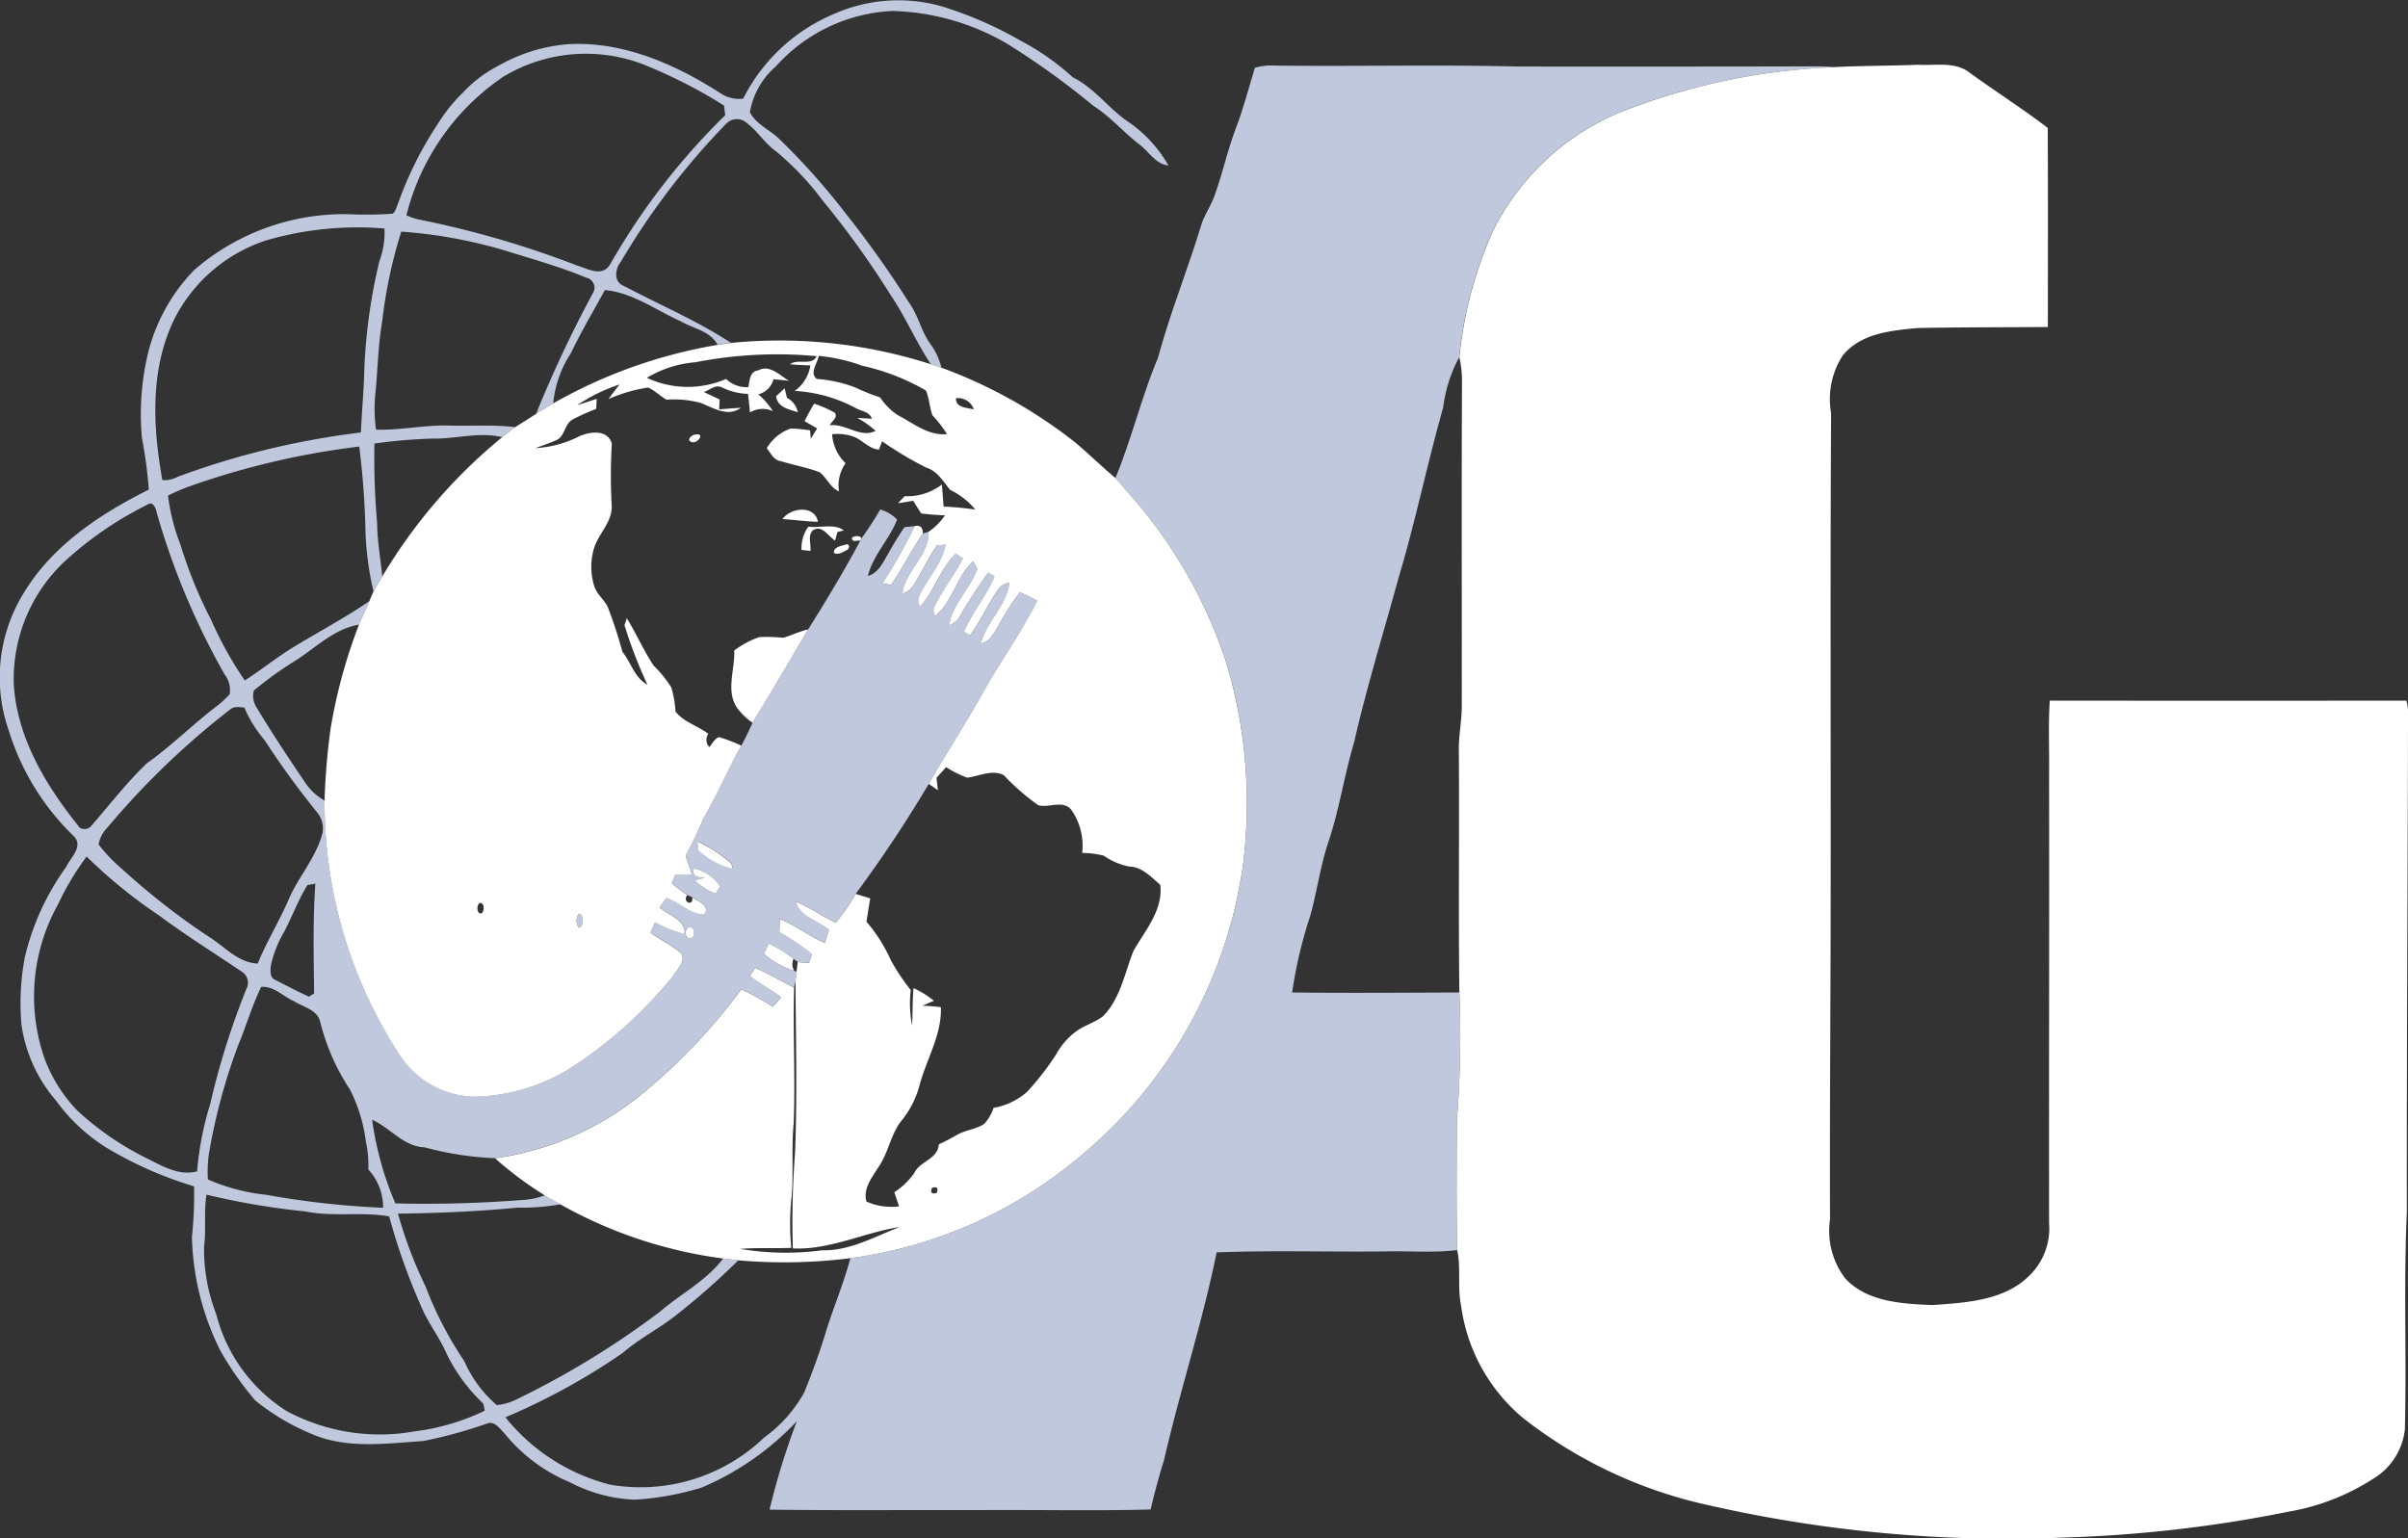 <svg xmlns="http://www.w3.org/2000/svg" xmlns:xlink="http://www.w3.org/1999/xlink" width="130" height="83.046" viewBox="0 0 130 83.046">
  <rect x="0" y="0" width="130" height="83.046" fill="#333333" stroke="none"/>
  <defs>
    <clipPath id="clip-path">
      <rect id="Rectangle_79" data-name="Rectangle 79" width="130" height="83.046" fill="none"/>
    </clipPath>
  </defs>
  <g id="Group_152" data-name="Group 152" clip-path="url(#clip-path)">
    <path id="Path_717" data-name="Path 717" d="M44.994.767A8.573,8.573,0,0,1,50.879.353a21.125,21.125,0,0,1,4.237,1.852,13.6,13.6,0,0,1,2.807,1.974c1.207.592,1.97,1.747,3.084,2.465a7.1,7.1,0,0,1,2.072,2.289c-.689-.065-1.039-.737-1.548-1.117-.867-.663-1.575-1.51-2.5-2.1a42.771,42.771,0,0,0-4.647-3.347,12.888,12.888,0,0,0-6.2-1.776,9.005,9.005,0,0,0-6.3,2.994,4.2,4.2,0,0,0-1.4,2.476c.332.638,1.037.924,1.543,1.4A36.97,36.97,0,0,1,45.714,11.6a54.313,54.313,0,0,1,3.328,4.689c.519.687.672,1.573,1.178,2.27a3.649,3.649,0,0,1,.605,1.293c-.191-.065-.382-.128-.573-.187-.8-1.207-1.361-2.543-2.173-3.74A48.33,48.33,0,0,0,44.4,10.812,15.419,15.419,0,0,0,41.89,8.166c-.594-.416-.97-1.062-1.543-1.5a.8.8,0,0,0-1.121-.008,39.275,39.275,0,0,0-5.7,7.46c-.321.4-.42,1.1.155,1.321,1.932,1.021,3.952,1.877,5.787,3.076-.244.025-.487.059-.727.1-.4-.754-1.327-.873-2.007-1.274-1.337-.6-2.589-1.545-4.08-1.68-.611,1.132-1.275,2.238-1.829,3.4a5.967,5.967,0,0,0-.958,2.715c-.315.178-.621.37-.924.565a65.314,65.314,0,0,1,3.112-6.6.551.551,0,0,0-.4-.745c-1.432-.6-2.937-1.012-4.416-1.476a25.994,25.994,0,0,0-5.577-1.014,26.05,26.05,0,0,0-1.027,4.836c-.229,1.325-.241,2.669-.378,4A8.292,8.292,0,0,0,20.3,23.2c1.348.04,2.677-.271,4.025-.22,1.161.031,2.329-.059,3.485.084-.237.176-.468.357-.7.542-1.245-.3-2.5.1-3.75.074a28.946,28.946,0,0,0-3.145.269,40.23,40.23,0,0,0,.145,4.288c.008.97.181,1.927.281,2.887-.164.267-.326.535-.477.81a16.372,16.372,0,0,1-.43-3.154,45.29,45.29,0,0,0-.338-4.668,42.726,42.726,0,0,0-9.1,2.125,10.191,10.191,0,0,0-1.226.523A10.945,10.945,0,0,0,9.739,29.4,24.335,24.335,0,0,0,11.4,33.476a20.016,20.016,0,0,0,1.816,3.265c.874-.559,1.684-1.216,2.568-1.764,1.38-.844,2.82-1.6,4.157-2.518-.178.428-.38.844-.559,1.27-1.352.221-2.337,1.254-3.454,1.955a20.144,20.144,0,0,0-2.222,1.6,1.109,1.109,0,0,0,.122.876c.829,1.379,1.715,2.723,2.618,4.052a3.05,3.05,0,0,0,1.079,1.014,24.931,24.931,0,0,0,4.122,13.831,4.923,4.923,0,0,0,4.011,2.154,10.227,10.227,0,0,0,5.526-1.795,23.436,23.436,0,0,0,5.176-4.747c.206-.347.68-.781.422-1.2-.5-.443-1.119-.72-1.655-1.115.082-.185.164-.37.248-.556a7.27,7.27,0,0,0,1.594.634c.052-.79-.873-1.01-1.356-1.447.124-.168.25-.334.374-.5.714.218,1.281.9,2.047.884.323-.479-.33-.724-.657-.918l-.269-.124a9.379,9.379,0,0,1-.831-.645l.176-.439c.3-.015.605-.031.909-.044-.111-.334-.227-.668-.344-1a22.1,22.1,0,0,0,.962-2.012c.754-1.272,1.325-2.641,2.043-3.933.225-.4.414-.813.605-1.23,1.025-1.663,2.014-3.347,3-5.035.983-1.573,1.946-3.166,2.82-4.8l.061-.118c.361-.5.7-1.023,1.014-1.562a2.133,2.133,0,0,1,.909.542c-.412,1.075-1.3,1.915-1.577,3.047.571-.164.817-.733,1.094-1.2a16.5,16.5,0,0,1,.882-1.434c.137-.013.41-.04.548-.055a26.374,26.374,0,0,1-1.736,3.087c.155.029.309.059.464.09.617-.9,1.1-1.879,1.716-2.776.078-.025.233-.073.311-.1.048,1.281-1.26,2.087-1.409,3.33.493-.126.7-.611.939-1.01.286-.535.575-1.067.909-1.575l.475-.053c-.185,1.046-.985,1.81-1.405,2.755a.568.568,0,0,0,.046.594c.771-.865,1.081-2.047,1.919-2.858l.386.252c-.449.855-1.044,1.625-1.484,2.484a.565.565,0,0,0-.017.63c.958-.779,1.14-2.144,2.062-2.963l.212.412c-.38,1.09-1.358,1.9-1.524,3.07a1.42,1.42,0,0,0,.546-.43,24.764,24.764,0,0,1,1.569-2.431c.084.048.254.145.34.193-.437,1.06-1.2,1.938-1.65,2.988l.319.206c.59-.777.966-1.688,1.529-2.48a.854.854,0,0,1,.6-.359c-.143,1.241-1.237,2.081-1.537,3.273.46-.076.67-.517.9-.871a13.808,13.808,0,0,1,1.216-1.9c.313.145.621.3.924.462-.8,1.617-1.846,3.1-2.753,4.653-.97,1.783-2.083,3.481-3.1,5.239a70.755,70.755,0,0,1-3.95,5.94,10.348,10.348,0,0,1-1.073,1.552c-.747-.336-1.4-.842-2.169-1.136.237.831,1.214,1.008,1.8,1.529-.074.231-.149.464-.223.7-.848-.353-1.562-.955-2.421-1.281-.013.231-.025.464-.036.7a12.143,12.143,0,0,1,1.762,1.191c-.038.118-.118.355-.158.474-.2-.013-.407-.027-.609-.05l-.223-.166a6.833,6.833,0,0,0-1.338-.823c-.086.183-.174.37-.26.556a4.666,4.666,0,0,0,1.632.916l.12.04c-.013.128-.038.382-.052.51-.019.084-.059.254-.078.34-.706-.338-1.375-.75-2.1-1.058-.073.109-.22.325-.292.433.537.42,1.142.741,1.688,1.149a3.652,3.652,0,0,1-.46.51,13.568,13.568,0,0,0-1.688-.932,31.692,31.692,0,0,1-4.909,5.266,16.071,16.071,0,0,1-8.384,3.855,16.982,16.982,0,0,1-3.8-.586c-1.149-.04-1.848-1.056-2.835-1.489a17.563,17.563,0,0,0,1.253,4.516,67.189,67.189,0,0,0,6.986-.195,3.76,3.76,0,0,0,1.081-.242c.277.168.559.328.844.487a11.752,11.752,0,0,1-2.3.178c-2.15.208-4.309.3-6.469.325a23.569,23.569,0,0,0,1.491,3.937,19.77,19.77,0,0,0,2.085,4.019,6.7,6.7,0,0,0,1.755,2.381,2.987,2.987,0,0,0,1.092-.319,46.3,46.3,0,0,0,7.714-4.718c1.13-.974,2.505-1.665,3.42-2.879.271.034.542.069.815.1a38.152,38.152,0,0,1-3.322,2.933c-.928.747-2.007,1.275-2.908,2.062a35.527,35.527,0,0,1-6.341,3.481,10.593,10.593,0,0,0,5.646,3.635,9.636,9.636,0,0,0,8.323-2.545,7.441,7.441,0,0,0,2.161-2.432c.412-1.01.79-2.037,1.111-3.08.418-1.405,1.008-2.751,1.382-4.17a24.21,24.21,0,0,0,12.527-5.6A24.876,24.876,0,0,0,67.122,46.6a26.463,26.463,0,0,0-.916-10.832A25.866,25.866,0,0,0,61.432,27.2c-.41-.458-.8-.937-1.212-1.39.876-2.123,1.407-4.378,2.3-6.5.651-2.4,1.581-4.71,2.308-7.085.17-.6.556-1.111.756-1.7.426-1.193.695-2.438,1.146-3.626.4-1.058.687-2.156,1.018-3.24a3.117,3.117,0,0,1,1.063-.118c4.393.053,8.789-.057,13.182.052,5.344,0,10.69.006,16.035-.01.334,0,.67.017,1.006.044A35.175,35.175,0,0,0,87.221,6.154a13.444,13.444,0,0,0-6.644,6.337,22.122,22.122,0,0,0-1.8,6.8A7.689,7.689,0,0,0,77.913,22c-.867,3.057-1.5,6.175-2.415,9.22-.81,2.959-1.716,5.89-2.4,8.882-.538,1.8-.8,3.668-1.411,5.443-.42,1.287-.594,2.635-.96,3.935a23.877,23.877,0,0,0-.968,4.109c3.007.036,6.018.01,9.027,0a57.256,57.256,0,0,1-.134,6.893c-.01,2.337-.036,4.678.019,7.015-1.306.16-2.625.038-3.937.074-3.017.034-6.039-.067-9.052.052-.764,3.779-1.976,7.446-2.835,11.2-.281.882-.514,1.779-.729,2.681-3.112.084-6.228.008-9.34.034-3.744-.013-7.488.025-11.233-.025a39.315,39.315,0,0,1,1.474-4.775,15.205,15.205,0,0,1-5.125,3.578,15.25,15.25,0,0,1-3.632.659,8.2,8.2,0,0,1-3.509-.947,8.928,8.928,0,0,1-3.5-2.61c-.263-.265-.544-.727-.983-.546a24.98,24.98,0,0,1-3.427.936c-1.886.122-3.857.407-5.682-.248a12.428,12.428,0,0,1-3.378-1.938,17.291,17.291,0,0,1-1.89-2.7,14.464,14.464,0,0,1-1.531-6.135,21.081,21.081,0,0,0,.113-2.73A20.745,20.745,0,0,1,6.3,62.288a9.684,9.684,0,0,1-3.271-2.856A8.015,8.015,0,0,1,1.16,55.338a13.378,13.378,0,0,1,.181-3.654,13.707,13.707,0,0,1,2.226-4.867c.242-.514.972-1.134.4-1.684a13.43,13.43,0,0,1-3.5-5.709,8.654,8.654,0,0,1,.777-7.341c1.535-2.595,4.145-4.328,6.79-5.646a24.7,24.7,0,0,0-.372-2.793A14.137,14.137,0,0,1,8.009,19a9.8,9.8,0,0,1,2.482-4.426,12.362,12.362,0,0,1,8.3-3.009A21.2,21.2,0,0,0,21.2,11.54c.187-.153.214-.416.315-.622a19.515,19.515,0,0,1,2.1-4.195A8.761,8.761,0,0,1,24.992,5a6.968,6.968,0,0,1,1.94-1.463A9,9,0,0,1,30.623,2.39C33.647,2.2,36.536,3.5,39.016,5.111a1.82,1.82,0,0,0,1.107.214A9.674,9.674,0,0,1,44.994.767m-17.709,3.3a12.768,12.768,0,0,0-5.344,7.557,3.413,3.413,0,0,0,.831.26,52.08,52.08,0,0,1,8.376,2.45c.575.172,1.35.643,1.778-.038A36.686,36.686,0,0,1,39.152,6.22q-.034-.261-.063-.521A27.067,27.067,0,0,0,35.03,3.6a8.631,8.631,0,0,0-7.744.475M14.4,12.97a8.509,8.509,0,0,0-4.957,4.2c-1.356,2.706-1.2,5.854-.678,8.752a1.453,1.453,0,0,0,.827-.178,43.373,43.373,0,0,1,9.892-2.392c.042-.983.13-1.963.17-2.946a29.8,29.8,0,0,1,.832-6.318,4.337,4.337,0,0,0,.269-1.751,17.687,17.687,0,0,0-6.356.634M7.95,27.254A19.117,19.117,0,0,0,3.8,30.037,8.718,8.718,0,0,0,.746,37.008c.2,2.9,1.776,5.474,3.561,7.683a.479.479,0,0,0,.638-.115c.976-1.13,1.9-2.32,2.973-3.355,1.3-.922,2.431-2.047,3.689-3.021a5.332,5.332,0,0,0,.794-.716,1.375,1.375,0,0,0-.273-1.065,39.806,39.806,0,0,1-3.666-8.735c-.04-.233-.2-.653-.512-.432M12.435,38.3a42.956,42.956,0,0,0-6.614,6.358,1.768,1.768,0,0,0-.5.932,8.1,8.1,0,0,0,1.26,1.323,38.255,38.255,0,0,0,4.626,3.622c.873.525,1.632,1.455,2.707,1.491.493-1.212,1.191-2.326,1.7-3.532.54-1.2,1.459-2.219,1.795-3.507a1.363,1.363,0,0,0-.3-1.138,46.113,46.113,0,0,1-2.822-3.88,7.064,7.064,0,0,1-1.1-1.77c-.25-.006-.535-.082-.747.1m25.213,7.129c.015.12.044.361.059.479a4.134,4.134,0,0,0,1.863,1l-.084-.286a7.236,7.236,0,0,0-1.839-1.2M3.129,48.84a10.187,10.187,0,0,0-.718,8.332A8.146,8.146,0,0,0,4.2,59.991a15.941,15.941,0,0,0,3.6,2.49c.878.424,1.823,1.044,2.841.764a16.919,16.919,0,0,1,.71-3.643A41.519,41.519,0,0,1,13.3,53.4a.7.7,0,0,0-.242-.93c-1.472-1-2.994-1.94-4.424-3.007a27.421,27.421,0,0,1-3.958-3.213A14.858,14.858,0,0,0,3.129,48.84m34.333-1.951c-.134.474.241.491.6.5-.185.05-.369.1-.552.157a3.2,3.2,0,0,0,1.125.708l.25-.39a2.245,2.245,0,0,0-1.422-.974m-20.867.9c-.5.81-.827,1.713-1.274,2.557a6.224,6.224,0,0,0-.7,1.783c-.027.281-.073.685.267.794.592.307,1.186.611,1.789.892l.281-.176c-.023-1.976-.071-3.954.065-5.927l-.432.076m20.541,2.3c-.191.147-.162.571.116.59.359-.046.254-.787-.116-.59M14.1,53.289c-.5,1.023-.813,2.127-1.253,3.179A31.787,31.787,0,0,0,11.28,62.29a6.8,6.8,0,0,0-.057,1.394,10.547,10.547,0,0,0,3.15.829,46.308,46.308,0,0,0,6.31.7,3.006,3.006,0,0,0-.8-2.068,5.83,5.83,0,0,0-.128-1.493,8.6,8.6,0,0,0-.855-2.809,11.849,11.849,0,0,1-1.617-3.681c-.162-.655-.922-.787-1.421-1.107-.586-.254-1.071-.821-1.755-.769M11.148,64.506c-.149.92-.01,1.854-.13,2.776a9.66,9.66,0,0,0,.659,3.685,8.728,8.728,0,0,0,3.811,5.23,10.646,10.646,0,0,0,6.893,1.09,12.124,12.124,0,0,0,3.79-1.117l-.076-.378a9.353,9.353,0,0,1-1.972-2.671c-.334-.775-.834-1.461-1.218-2.209a33.758,33.758,0,0,1-1.894-5.232c-1.485-.263-3.024.034-4.512-.267a40.341,40.341,0,0,1-5.35-.907" transform="translate(0 0)" fill="#bfc8dd"/>
    <path id="Path_718" data-name="Path 718" d="M163.166,258.35c.283.023.281.722,0,.75a.636.636,0,0,1,0-.75" transform="translate(-131.913 -209.023)" fill="#bfc8dd"/>
    <path id="Path_719" data-name="Path 719" d="M432.232,18.427c1.508-.076,3.022-.065,4.533-.126.913.059,1.969-.187,2.751.411,1.4,1.023,2.864,1.946,4.239,3,.019,3.584.008,7.168.006,10.751-2.333.013-4.666.011-7,.052-1.432.13-3.1.281-4.073,1.484a4.332,4.332,0,0,0-.628,3.116c-.05,8.464-.015,16.928-.023,25.392,0,6.047-.059,12.092-.036,18.139a4.248,4.248,0,0,0,.817,3.183c1.184,1.283,3.08,1.373,4.71,1.443,1.827-.13,3.918-.237,5.279-1.634a3.557,3.557,0,0,0,1.02-2.793c-.011-8.084.015-16.17,0-24.256.019-1.317-.05-2.639.038-3.954q9.626.011,19.25,0a2.3,2.3,0,0,1,.09.7c-.015,8.976-.074,17.951-.063,26.929-.181,3.906-.006,7.821-.107,11.729a3.564,3.564,0,0,1-1.743,2.677,12.16,12.16,0,0,1-4.525,1.755,71.887,71.887,0,0,1-11.975,1.394,72.7,72.7,0,0,1-19.284-1.726,24.819,24.819,0,0,1-10.026-4.68,9.541,9.541,0,0,1-3.4-6.121c-.2-.985,0-2-.206-2.979-.055-2.337-.029-4.678-.019-7.015a57.26,57.26,0,0,0,.134-6.893c-.053-4.323,0-8.645-.027-12.966-.027-.829.149-1.642.157-2.469.006-5.86-.017-11.719.012-17.579a5.871,5.871,0,0,0-.143-1.291,22.12,22.12,0,0,1,1.8-6.8,13.444,13.444,0,0,1,6.644-6.337,35.175,35.175,0,0,1,11.807-2.532" transform="translate(-333.204 -14.805)" fill="#fff"/>
    <path id="Path_720" data-name="Path 720" d="M113.717,96.506A26.688,26.688,0,0,1,124.5,97.656c.191.059.382.122.573.187a26.251,26.251,0,0,1,7.229,4.04c.739.619,1.424,1.3,2.165,1.915.416.453.8.932,1.212,1.39a25.866,25.866,0,0,1,4.773,8.575,26.463,26.463,0,0,1,.916,10.832,24.876,24.876,0,0,1-8.684,15.731,24.21,24.21,0,0,1-12.527,5.6,28.762,28.762,0,0,1-6.053.116c-.273-.032-.544-.067-.815-.1a24.3,24.3,0,0,1-8.787-2.923c-.284-.158-.567-.319-.844-.487a19.508,19.508,0,0,1-2.681-2,16.072,16.072,0,0,0,8.384-3.855,31.692,31.692,0,0,0,4.909-5.266,13.572,13.572,0,0,1,1.688.932,3.652,3.652,0,0,0,.46-.51c-.546-.409-1.151-.729-1.688-1.149.073-.109.22-.325.292-.433.722.307,1.39.72,2.1,1.058-.069,2.452.071,4.905-.025,7.357-.136,1.405.023,2.822-.139,4.227a13.558,13.558,0,0,0,.011,2.474c-.924.04-1.85-.019-2.77.057a15,15,0,0,0,4.433.076c1.508.036,2.837-.739,4.2-1.262-1.94.305-3.788,1.251-5.78,1.161a48.493,48.493,0,0,1,.122-5.188c.12-3.082.04-6.163.023-9.243.013-.128.038-.382.052-.51l.069-.523c.2.023.407.036.609.05.04-.118.12-.355.158-.473a12.141,12.141,0,0,0-1.762-1.191c.011-.233.023-.466.036-.7.859.326,1.573.928,2.421,1.281.074-.233.149-.466.223-.7-.588-.521-1.566-.7-1.8-1.529.766.294,1.422.8,2.169,1.136a10.348,10.348,0,0,0,1.073-1.552c.262.076.523.158.783.242-.067.42-.136.838-.2,1.258a8.426,8.426,0,0,1,1.3,2.045,10.936,10.936,0,0,0,1.092,1.646,6.042,6.042,0,0,0,.074,1.919c.029-.676.015-1.352.074-2.024a5.067,5.067,0,0,1,1.1.684c-.208.09-.416.178-.622.271a7.682,7.682,0,0,1,1,.078c.05,1.482-.76,2.772-1.138,4.158a5.09,5.09,0,0,1-.947,1.915c-.624.741-.731,1.76-1.279,2.547-.349.567-.853,1.161-.655,1.873a3.32,3.32,0,0,0,1.76.258c-.084-.256-.17-.508-.256-.762a3.942,3.942,0,0,0,1.071-1.025c.3-.666,1.283-.745,1.329-1.56a10.637,10.637,0,0,0,.96-.5c.468-.279,1.048-.3,1.5-.611a2.486,2.486,0,0,0,.5-.861,3.67,3.67,0,0,0,1.8-.857,14.561,14.561,0,0,0,1.581-2.039,3.755,3.755,0,0,1,1.174-1.3c.433-.286.949-.433,1.359-.756.936-.958,1.155-2.314,1.632-3.509.628-1.125,1.615-2.2,1.451-3.586-.5-.414-.972-.966-1.671-.981a3.626,3.626,0,0,1-1.386-.592,5.47,5.47,0,0,0-1.157-.147,3.392,3.392,0,0,0-.569-2.3c-.435-.588-1.214-.116-1.8-.271a12.707,12.707,0,0,1-1.867-1.625c-.622-.326-1.331.059-1.974.134a5.438,5.438,0,0,1-1.134-.569c-.174.193-.347.386-.521.577.025.223.052.447.074.672q-.246-.175-.493-.344c1.012-1.758,2.125-3.456,3.1-5.239.907-1.556,1.951-3.036,2.753-4.653-.3-.164-.611-.317-.924-.462a13.81,13.81,0,0,0-1.216,1.9c-.227.353-.437.794-.9.871.3-1.191,1.394-2.032,1.537-3.273a.854.854,0,0,0-.6.359c-.563.792-.939,1.7-1.529,2.48l-.319-.206c.451-1.05,1.212-1.928,1.65-2.988-.086-.048-.256-.145-.34-.193a24.765,24.765,0,0,0-1.569,2.431,1.42,1.42,0,0,1-.546.43c.166-1.17,1.144-1.98,1.524-3.07l-.212-.412c-.922.819-1.1,2.184-2.062,2.963a.565.565,0,0,1,.017-.63c.439-.859,1.035-1.629,1.484-2.484l-.386-.252c-.838.811-1.148,1.993-1.919,2.858a.568.568,0,0,1-.046-.594c.42-.945,1.22-1.709,1.405-2.755l-.475.053c-.334.508-.622,1.041-.909,1.575-.235.4-.447.884-.939,1.01.149-1.243,1.457-2.049,1.409-3.33a3.308,3.308,0,0,0,.89-.888c-.432-.019-.863-.048-1.291-.105-.143-.227-.284-.454-.426-.682-.275.046-.548.092-.821.132.118-.126.239-.254.359-.38a3.06,3.06,0,0,0,2.011-.63c.032.4.063.8.092,1.193.573.021,1.144.082,1.711.158a4.08,4.08,0,0,0-1.359-1.063c-.378-.453-.68-1.012-1.285-1.2a18.658,18.658,0,0,1-2.387-1.424c-.042.113-.126.338-.17.451-.514-.038-.855-.47-1.3-.672a2.627,2.627,0,0,0-1.23-.157A2.391,2.391,0,0,0,119.9,103a2.072,2.072,0,0,0-.355,1.524c-.475-.21-.657-.737-1.046-1.037-.687-.256-1.411-.389-2.114-.6-.372-.057-.525-.437-.741-.693a2.411,2.411,0,0,1,1.3-1.067,7.9,7.9,0,0,1,1.039.1c.011.115.031.34.042.452.111-.187.225-.372.342-.558l-.678-.388a9.271,9.271,0,0,1,.517-.947,6.524,6.524,0,0,1,1.115.491c.176.262-.17.46-.279.676.861-.113,1.655.72,2.48.3a5.218,5.218,0,0,0-.993-.7c.264.019.525.034.79.046-.109-.346-.5-.4-.785-.529a7.888,7.888,0,0,0-3.38-.972A2.086,2.086,0,0,0,118,97.723c-.367-.019-.733-.029-1.1-.063.418-.332,1.188.113,1.438-.439a23,23,0,0,0-6.539.328,6.024,6.024,0,0,0-2.629.842,5.219,5.219,0,0,0,4.281.059,1.552,1.552,0,0,0,1.2.441c.073-.349.067-.842.525-.9.643-.34,1.159.271,1.674.561-.283-.031-.563-.059-.842-.084a1.126,1.126,0,0,1-.823.813,3.936,3.936,0,0,1,.789.907,1.351,1.351,0,0,0-1.237.069c-.029-.336-.065-.668-.105-1a3.422,3.422,0,0,1-1.4-.346c-.348-.181-.67.141-.981.25.283.132.567.262.85.4-.01.178-.019.355-.027.533.389-.032.781-.065,1.172-.084-.695.514-1.472.011-2.148-.258a5.419,5.419,0,0,0-1.865-.179c-.346-.2-.628-.495-.991-.659a8.34,8.34,0,0,0-2.14.624c.189-.267.391-.527.592-.787a9.157,9.157,0,0,0-2.276,1.113c.351-.107.7-.227,1.048-.338-.008.136-.021.4-.027.54a11.816,11.816,0,0,0-1.249.561c-.487.235-.428.983-.96,1.151-.351.157-.716.275-1.075.41a5.936,5.936,0,0,0,2.373-.643c.586-.26,1.533-.376,1.753.4a28.978,28.978,0,0,0-.008,3.334c.048.85-.651,1.466-.922,2.221a3.451,3.451,0,0,0-.038,2.075c.115.452.508.75.731,1.146a24.8,24.8,0,0,1,.81,2.465c.462.577.661,1.415,1.348,1.774a25.609,25.609,0,0,1-1.237-3.211c.032-.094.094-.283.124-.376.519.834.905,1.747,1.455,2.564a6.209,6.209,0,0,1,.949,1.174,5.945,5.945,0,0,1,.225,1.3c.451.569,1.2.769,1.77,1.2a.584.584,0,0,0,.052.716c.172-.181.281-.449.529-.538a8.637,8.637,0,0,1,1.2.462c-.718,1.293-1.289,2.662-2.043,3.933a22.086,22.086,0,0,1-.962,2.012c.116.332.233.666.344,1-.3.013-.605.029-.909.044l-.176.439a9.378,9.378,0,0,0,.831.645c-.3.365.34.645.269.124.326.195.979.439.657.918-.766.015-1.333-.666-2.047-.884-.124.166-.25.332-.374.5.483.437,1.407.657,1.356,1.447a7.269,7.269,0,0,1-1.594-.634c-.084.185-.166.37-.248.556.537.4,1.157.672,1.655,1.115.258.42-.216.853-.422,1.2a23.437,23.437,0,0,1-5.176,4.747,10.227,10.227,0,0,1-5.526,1.795,4.923,4.923,0,0,1-4.011-2.154,24.931,24.931,0,0,1-4.122-13.831,36.62,36.62,0,0,1,.33-3.906,28.433,28.433,0,0,1,1.527-5.592c.179-.426.382-.842.559-1.27.073-.178.147-.353.225-.527.151-.275.313-.542.477-.81a28.578,28.578,0,0,1,6.469-7.519c.229-.185.46-.367.7-.542.378-.239.758-.474,1.132-.72.3-.195.609-.388.924-.565a26.929,26.929,0,0,1,8.875-3.16c.241-.04.483-.074.727-.1m4.733.695c-.059.391-.519.92-.105,1.243a7.377,7.377,0,0,1,2.056.451,11.542,11.542,0,0,0,1.363.548,3.513,3.513,0,0,0,.947.953c.85.435,1.65,1.128,2.665,1.029a6.616,6.616,0,0,0-.785-1.016c-.157-.435-.172-.909-.351-1.337a11.877,11.877,0,0,0-3.443-1.34,9.3,9.3,0,0,0-2.348-.531m7.412,2.285c-.019.527.594.5.962.607a.89.89,0,0,0-.962-.607m-25.719,27.256c-.168.124-.17.6.105.563.17-.128.17-.6-.105-.563m5.359.575a.636.636,0,0,0,0,.75c.281-.029.283-.727,0-.75m19.061,14.813c-.094.262-.006.349.265.26.092-.271,0-.357-.265-.26" transform="translate(-74.25 -77.99)" fill="#fff"/>
    <path id="Path_721" data-name="Path 721" d="M219.475,110.24c.153-.139.3-.281.456-.42.032.128.094.384.124.512a1.135,1.135,0,0,1,.588.777c-.468-.149-1.119-.269-1.169-.869" transform="translate(-177.57 -88.852)" fill="#fff"/>
    <path id="Path_722" data-name="Path 722" d="M195.2,122.831c.542-.094.086.552-.233.4-.3-.111.059-.4.233-.4" transform="translate(-157.648 -99.371)" fill="#fff"/>
    <path id="Path_723" data-name="Path 723" d="M221.225,144.635c.46-.63,1.745-.769,1.923.149-.643-.013-1.281-.107-1.923-.149" transform="translate(-178.986 -116.61)" fill="#fff"/>
    <path id="Path_724" data-name="Path 724" d="M226.972,148.875c.617.092,1.409-.185,1.915.206l-.344.086-.128.462c-.378-.233-.729-.913-1.226-.527-.25.3-.063.731-.1,1.085l-.485-.053a2,2,0,0,1,.37-1.258" transform="translate(-183.333 -120.441)" fill="#fff"/>
    <path id="Path_725" data-name="Path 725" d="M251.261,148.7c.3-.067.445.067.445.4-.617.9-1.1,1.879-1.716,2.776-.155-.031-.309-.061-.464-.09a26.379,26.379,0,0,0,1.736-3.087" transform="translate(-201.883 -120.294)" fill="#fff"/>
    <path id="Path_726" data-name="Path 726" d="M240.98,151.865c-.355-.221.294-.389.412-.145l-.061.118-.351.027" transform="translate(-194.884 -122.654)" fill="#fff"/>
    <path id="Path_727" data-name="Path 727" d="M236.382,153.962c.263-.134.307.214.082.29-.191.107-.445.256-.664.157-.074-.3.367-.4.582-.447" transform="translate(-190.771 -124.541)" fill="#fff"/>
    <path id="Path_728" data-name="Path 728" d="M209.583,178.457c.456-.124.878-.351,1.346-.447-.985,1.688-1.974,3.372-3,5.035a3.359,3.359,0,0,1-.785-.739c-.7-.922-.151-2.112-.206-3.156a4.8,4.8,0,0,1,1.363-.731,9.6,9.6,0,0,1,1.281.038" transform="translate(-167.302 -144.022)" fill="#fff"/>
    <path id="Path_729" data-name="Path 729" d="M197.175,237.95a7.236,7.236,0,0,1,1.839,1.2c.021.073.063.214.084.286a4.134,4.134,0,0,1-1.863-1c-.015-.118-.044-.359-.059-.479" transform="translate(-159.528 -192.518)" fill="#fff"/>
    <path id="Path_730" data-name="Path 730" d="M196.088,245.58a2.245,2.245,0,0,1,1.422.974l-.25.389a3.2,3.2,0,0,1-1.125-.708c.183-.055.367-.107.552-.157-.359-.008-.733-.025-.6-.5" transform="translate(-158.626 -198.691)" fill="#fff"/>
    <path id="Path_731" data-name="Path 731" d="M193.978,262.2c.37-.2.475.544.116.59-.279-.019-.307-.443-.116-.59" transform="translate(-156.842 -212.11)" fill="#fff"/>
    <path id="Path_732" data-name="Path 732" d="M216.3,266.84a6.835,6.835,0,0,1,1.338.823.7.7,0,0,0,.034.649,4.667,4.667,0,0,1-1.632-.917c.086-.185.174-.372.26-.556" transform="translate(-174.795 -215.892)" fill="#fff"/>
  </g>
</svg>
